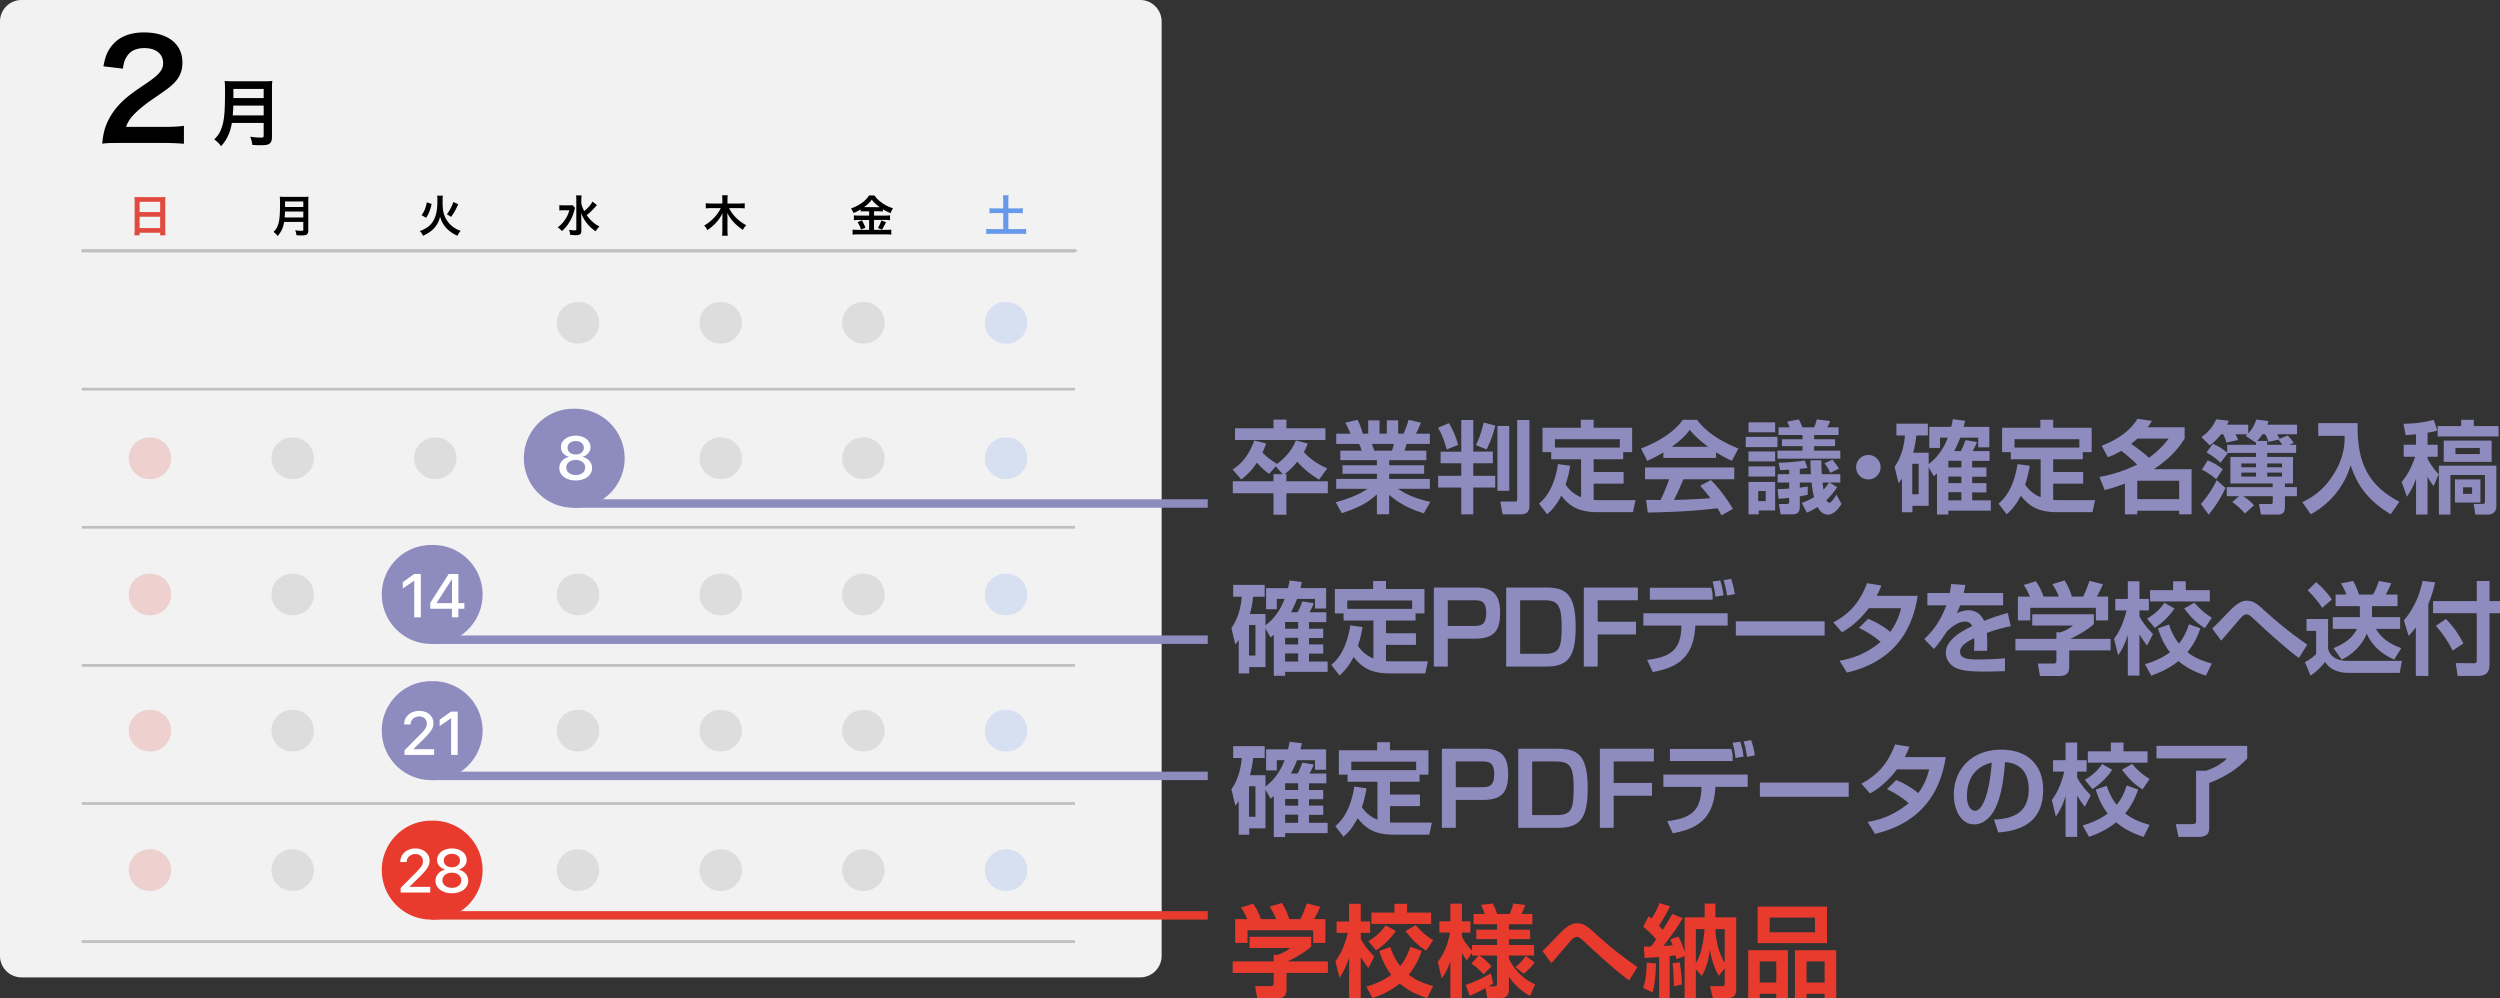 <svg width="333" height="133" fill="none" xmlns="http://www.w3.org/2000/svg"><rect width="100%" height="100%" fill="#333333" stroke="none"/><g clip-path="url(#a)"><path d="M151.866 0H2.864A2.866 2.866 0 0 0 0 2.867v124.451a2.866 2.866 0 0 0 2.864 2.868h149.002a2.866 2.866 0 0 0 2.864-2.868V2.868A2.865 2.865 0 0 0 151.866 0Z" fill="#F2F2F2"/><path d="M143.412 33.198H10.882v.367h132.53v-.367Z" fill="silver"/><path d="M76.622 55.01h-.262a6.023 6.023 0 0 0-6.02 6.026 6.023 6.023 0 0 0 6.02 6.026h.262a6.023 6.023 0 0 0 6.02-6.026 6.023 6.023 0 0 0-6.02-6.026Z" fill="#8E8BBF"/><path d="M76.622 67.626h-.262c-3.63 0-6.583-2.956-6.583-6.59 0-3.633 2.953-6.589 6.583-6.589h.262c3.63 0 6.583 2.956 6.583 6.59 0 3.633-2.953 6.589-6.583 6.589Zm-.262-12.053a5.466 5.466 0 0 0-5.457 5.463A5.467 5.467 0 0 0 76.36 66.5h.262a5.467 5.467 0 0 0 5.458-5.464 5.466 5.466 0 0 0-5.458-5.463h-.262Z" fill="#8E8BBF"/><path d="M77.052 40.224h-.12a2.769 2.769 0 0 0-2.768 2.77c0 1.53 1.239 2.77 2.767 2.77h.121a2.769 2.769 0 0 0 2.767-2.77c0-1.53-1.239-2.77-2.767-2.77Zm19.008 0h-.12a2.769 2.769 0 0 0-2.768 2.77c0 1.53 1.239 2.77 2.767 2.77h.12a2.769 2.769 0 0 0 2.768-2.77c0-1.53-1.239-2.77-2.767-2.77Zm19.006 0h-.121a2.769 2.769 0 0 0-2.767 2.77c0 1.53 1.239 2.77 2.767 2.77h.121a2.769 2.769 0 0 0 2.767-2.77c0-1.53-1.239-2.77-2.767-2.77Z" fill="#DDD"/><path opacity=".2" d="M20.033 58.266h-.121a2.769 2.769 0 0 0-2.767 2.77c0 1.53 1.239 2.77 2.767 2.77h.12a2.769 2.769 0 0 0 2.768-2.77 2.77 2.77 0 0 0-2.767-2.77Z" fill="#E04A41"/><path d="M39.04 58.266h-.12a2.769 2.769 0 0 0-2.768 2.77 2.77 2.77 0 0 0 2.768 2.77h.12a2.769 2.769 0 0 0 2.768-2.77 2.77 2.77 0 0 0-2.768-2.77Zm19.006 0h-.12a2.769 2.769 0 0 0-2.768 2.77 2.77 2.77 0 0 0 2.767 2.77h.121a2.769 2.769 0 0 0 2.768-2.77 2.77 2.77 0 0 0-2.768-2.77Z" fill="#DDD"/><path opacity=".2" d="M134.072 40.224h-.121a2.769 2.769 0 0 0-2.767 2.77c0 1.53 1.239 2.77 2.767 2.77h.121a2.769 2.769 0 0 0 2.767-2.77c0-1.53-1.239-2.77-2.767-2.77Z" fill="#6699E9"/><path d="M96.06 58.266h-.12a2.769 2.769 0 0 0-2.768 2.77c0 1.53 1.239 2.77 2.767 2.77h.12a2.769 2.769 0 0 0 2.768-2.77c0-1.53-1.239-2.77-2.767-2.77Zm19.006 0h-.121a2.769 2.769 0 0 0-2.767 2.77c0 1.53 1.239 2.77 2.767 2.77h.121a2.769 2.769 0 0 0 2.767-2.77c0-1.53-1.239-2.77-2.767-2.77Z" fill="#DDD"/><path opacity=".2" d="M134.072 58.266h-.121a2.769 2.769 0 0 0-2.767 2.77c0 1.53 1.239 2.77 2.767 2.77h.121a2.769 2.769 0 0 0 2.767-2.77c0-1.53-1.239-2.77-2.767-2.77Z" fill="#6699E9"/><path opacity=".2" d="M20.033 76.413h-.121a2.769 2.769 0 0 0-2.767 2.77c0 1.53 1.239 2.77 2.767 2.77h.12a2.769 2.769 0 0 0 2.768-2.77 2.77 2.77 0 0 0-2.767-2.77Z" fill="#E04A41"/><path d="M39.04 76.413h-.12a2.769 2.769 0 0 0-2.768 2.77 2.77 2.77 0 0 0 2.768 2.77h.12a2.769 2.769 0 0 0 2.768-2.77 2.77 2.77 0 0 0-2.768-2.77Zm57.02 0h-.12a2.769 2.769 0 0 0-2.768 2.77c0 1.53 1.239 2.77 2.767 2.77h.12a2.769 2.769 0 0 0 2.768-2.77c0-1.53-1.239-2.77-2.767-2.77Zm19.006 0h-.121a2.769 2.769 0 0 0-2.767 2.77c0 1.53 1.239 2.77 2.767 2.77h.121a2.769 2.769 0 0 0 2.767-2.77c0-1.53-1.239-2.77-2.767-2.77Z" fill="#DDD"/><path opacity=".2" d="M134.072 76.413h-.121a2.769 2.769 0 0 0-2.767 2.77c0 1.53 1.239 2.77 2.767 2.77h.121a2.769 2.769 0 0 0 2.767-2.77c0-1.53-1.239-2.77-2.767-2.77Z" fill="#6699E9"/><path opacity=".2" d="M20.033 94.55h-.121a2.769 2.769 0 0 0-2.767 2.77 2.77 2.77 0 0 0 2.767 2.771h.12a2.769 2.769 0 0 0 2.768-2.77 2.77 2.77 0 0 0-2.767-2.77Z" fill="#E04A41"/><path d="M39.04 94.55h-.12a2.769 2.769 0 0 0-2.768 2.77 2.77 2.77 0 0 0 2.768 2.771h.12a2.769 2.769 0 0 0 2.768-2.77 2.77 2.77 0 0 0-2.768-2.77Zm57.02 0h-.12a2.769 2.769 0 0 0-2.768 2.77 2.77 2.77 0 0 0 2.767 2.771h.12a2.769 2.769 0 0 0 2.768-2.77c0-1.53-1.239-2.77-2.767-2.77Zm19.006 0h-.121a2.769 2.769 0 0 0-2.767 2.77 2.77 2.77 0 0 0 2.767 2.771h.121a2.769 2.769 0 0 0 2.767-2.77c0-1.53-1.239-2.77-2.767-2.77Z" fill="#DDD"/><path opacity=".2" d="M134.072 94.55h-.121a2.769 2.769 0 0 0-2.767 2.77 2.77 2.77 0 0 0 2.767 2.771h.121a2.769 2.769 0 0 0 2.767-2.77c0-1.53-1.239-2.77-2.767-2.77Z" fill="#6699E9"/><path opacity=".2" d="M20.033 113.13h-.121a2.77 2.77 0 0 0-2.767 2.771c0 1.53 1.239 2.77 2.767 2.77h.12a2.769 2.769 0 0 0 2.768-2.77 2.77 2.77 0 0 0-2.767-2.771Z" fill="#E04A41"/><path d="M39.04 113.13h-.12a2.77 2.77 0 0 0-2.768 2.771 2.77 2.77 0 0 0 2.768 2.77h.12a2.769 2.769 0 0 0 2.768-2.77 2.77 2.77 0 0 0-2.768-2.771Zm57.02 0h-.12a2.77 2.77 0 0 0-2.768 2.771c0 1.53 1.239 2.77 2.767 2.77h.12a2.769 2.769 0 0 0 2.768-2.77 2.77 2.77 0 0 0-2.767-2.771ZM77.052 76.413h-.12a2.769 2.769 0 0 0-2.768 2.77c0 1.53 1.239 2.77 2.767 2.77h.121a2.769 2.769 0 0 0 2.767-2.77c0-1.53-1.239-2.77-2.767-2.77Zm0 18.137h-.12a2.769 2.769 0 0 0-2.768 2.77 2.77 2.77 0 0 0 2.767 2.771h.121a2.769 2.769 0 0 0 2.767-2.77c0-1.53-1.239-2.77-2.767-2.77Zm0 18.58h-.12a2.77 2.77 0 0 0-2.768 2.771c0 1.53 1.239 2.77 2.767 2.77h.121a2.769 2.769 0 0 0 2.767-2.77 2.77 2.77 0 0 0-2.767-2.771Zm38.014 0h-.121a2.77 2.77 0 0 0-2.767 2.771c0 1.53 1.239 2.77 2.767 2.77h.121a2.769 2.769 0 0 0 2.767-2.77 2.77 2.77 0 0 0-2.767-2.771Z" fill="#DDD"/><path opacity=".2" d="M134.072 113.13h-.121a2.77 2.77 0 0 0-2.767 2.771c0 1.53 1.239 2.77 2.767 2.77h.121a2.769 2.769 0 0 0 2.767-2.77 2.77 2.77 0 0 0-2.767-2.771Z" fill="#6699E9"/><path d="M143.196 125.238H10.883v.368h132.313v-.368Zm0-91.979H10.883v.367h132.313v-.367Zm0 18.396H10.883v.367h132.313v-.367Zm0 18.395H10.883v.368h132.313v-.367Zm0 18.397H10.883v.367h132.313v-.367Zm0 18.395H10.883v.368h132.313v-.368Z" fill="silver"/><path d="M17.932 26.86c0-.23-.012-.436-.03-.631.188.024.383.03.653.03h2.85a4.7 4.7 0 0 0 .635-.03 5.3 5.3 0 0 0-.029.601v3.807c0 .305.012.5.035.713h-.712v-.354h-2.737v.354h-.7c.023-.2.035-.437.035-.713V26.86Zm.665 1.39h2.737v-1.367h-2.737v1.367Zm0 2.127h2.737v-1.508h-2.737v1.508Z" fill="#E04A41"/><path d="M37.846 29.565c-.053.3-.1.494-.171.701a3.291 3.291 0 0 1-.695 1.166 2.27 2.27 0 0 0-.546-.542c.329-.33.494-.595.63-1.037.176-.548.234-1.238.234-2.77a8.12 8.12 0 0 0-.03-.888c.23.022.39.029.69.029h2.454c.324 0 .483-.007.683-.03-.024.159-.03.318-.03.666v3.818c0 .295-.065.465-.211.56-.13.088-.295.117-.684.117-.188 0-.382-.005-.682-.024a2.137 2.137 0 0 0-.171-.659c.3.048.624.07.865.07.177 0 .218-.029.218-.158v-1.02h-2.554Zm2.554-.602v-.79h-2.437c0 .184-.012.313-.046.79H40.4Zm0-1.39v-.736h-2.43v.736h2.43ZM30.882 16.37a7.241 7.241 0 0 1-.284 1.164 5.493 5.493 0 0 1-1.152 1.937 3.772 3.772 0 0 0-.909-.9c.547-.548.82-.987 1.045-1.72.293-.91.39-2.056.39-4.598 0-.705-.009-1.135-.048-1.477.381.04.645.05 1.143.05h4.075c.537 0 .801-.01 1.134-.05-.04.264-.05.528-.05 1.105v6.338c0 .49-.108.773-.352.93-.214.146-.487.195-1.133.195-.312 0-.635-.01-1.133-.04a3.535 3.535 0 0 0-.284-1.094 9.961 9.961 0 0 0 1.437.117c.293 0 .36-.05.36-.265v-1.691h-4.239Zm4.24-.997v-1.31h-4.045c0 .303-.02.518-.078 1.31h4.123Zm0-2.308v-1.223h-4.035v1.223h4.035ZM58.99 26.064c-.029.165-.034.289-.034.83 0 .944.088 1.487.323 2.01.26.56.66 1.038 1.148 1.38.294.2.553.329.935.47a2.511 2.511 0 0 0-.429.649 4.568 4.568 0 0 1-1.419-.955c-.417-.43-.706-.93-.889-1.573-.188.713-.505 1.26-.988 1.709-.342.312-.719.559-1.289.819a1.744 1.744 0 0 0-.436-.619c.789-.288 1.349-.677 1.707-1.208.241-.353.436-.854.524-1.343.082-.454.118-.907.118-1.55 0-.33-.006-.471-.03-.619h.76Zm-2.836 2.593c.235-.324.33-.5.459-.825.105-.283.164-.477.24-.883l.642.217a5.834 5.834 0 0 1-.288.972 3.73 3.73 0 0 1-.447.873l-.606-.354Zm3.372-.118a5.97 5.97 0 0 0 .86-1.632l.647.295c-.348.771-.5 1.048-.942 1.685l-.565-.348Zm17.074-.843c-.047.124-.047.13-.123.396-.206.718-.377 1.095-.747 1.673a4.39 4.39 0 0 1-.89 1.013 2.259 2.259 0 0 0-.559-.495c.341-.248.595-.494.854-.837.347-.465.548-.872.7-1.443h-.741c-.23 0-.448.011-.589.035v-.719c.16.024.312.03.63.03h.617c.272 0 .407-.006.52-.023l.329.37Zm2.914-.377a56.54 56.54 0 0 0-.312.348c-.336.37-.648.666-1.054.996.195.277.424.542.672.778.33.312.594.506 1.024.73-.2.2-.313.336-.506.637-.489-.348-.706-.542-1.007-.878a5.256 5.256 0 0 1-.93-1.544c.023.59.03.725.03.919l.005 1.408c0 .265-.041.384-.153.477-.106.095-.282.136-.565.136-.218 0-.535-.018-.765-.035a2.088 2.088 0 0 0-.165-.678c.312.047.572.07.765.07.177 0 .212-.023.212-.147v-3.895a3.83 3.83 0 0 0-.04-.618h.746c-.029.189-.04.372-.04.625v.412c.07.377.152.6.388 1.066.565-.494.924-.912 1.095-1.278l.6.471Zm17.598.401c.506.978 1.23 1.702 2.29 2.28a2.538 2.538 0 0 0-.454.625c-.53-.37-.847-.637-1.135-.937a5.64 5.64 0 0 1-.954-1.338c.03.265.041.484.041.666v1.65c0 .283.012.519.042.731h-.765c.029-.224.04-.448.04-.737v-1.637c0-.148.013-.413.03-.642-.441.907-1.071 1.613-2.02 2.267a2.202 2.202 0 0 0-.434-.6c.977-.566 1.795-1.426 2.213-2.328h-1.29a5.32 5.32 0 0 0-.706.04v-.694c.224.03.424.041.706.041h1.502v-.554c0-.23-.012-.382-.041-.547h.765c-.03.165-.042.318-.042.542v.559h1.583c.3 0 .52-.012.713-.041v.695a5.448 5.448 0 0 0-.713-.041h-1.37Zm18.115.425c-.236 0-.406.005-.577.029v-.283c-.335.2-.571.324-.959.483-.141-.313-.183-.389-.341-.607 1.094-.383 1.977-1.019 2.401-1.727h.73c.235.348.488.602.906.909.483.365.924.588 1.559.795a2.994 2.994 0 0 0-.317.647 5.994 5.994 0 0 1-1.03-.518v.3a4.11 4.11 0 0 0-.577-.029h-.601v.572h1.49c.306 0 .489-.012.641-.036v.654a4.825 4.825 0 0 0-.648-.035h-1.483v1.32h1.602c.3 0 .5-.012.694-.035v.677a5.284 5.284 0 0 0-.706-.042h-3.72a5.63 5.63 0 0 0-.729.042v-.677c.211.023.429.035.729.035h1.477V29.3h-1.395c-.253 0-.458.012-.635.035v-.654c.158.024.347.035.642.035h1.388v-.57h-.541Zm-.418 1.207c.2.354.312.578.47.979l-.587.234a4.279 4.279 0 0 0-.466-.977l.583-.236Zm.4-1.761 1.825.005c.035 0 .082-.002.141-.005-.465-.331-.754-.602-1.059-.99-.301.4-.542.636-1.03.99h.123Zm2.814 2.003c-.051.09-.149.279-.295.565a8.701 8.701 0 0 1-.241.418l-.553-.206c.183-.295.324-.606.465-1.013l.624.236Z" fill="#000"/><path d="M133.632 26.694c0-.253-.012-.47-.041-.688h.765c-.03.211-.042.423-.042.688v1.067h1.172c.335 0 .535-.012.759-.036v.69a6.986 6.986 0 0 0-.759-.034h-1.172v2.132h1.543c.335 0 .612-.012.824-.036v.701a6.695 6.695 0 0 0-.824-.04h-3.65a6.99 6.99 0 0 0-.842.04v-.7c.219.023.489.035.842.035h1.425V28.38h-1.066c-.312 0-.541.011-.765.035v-.69c.207.024.448.036.765.036h1.066v-1.067Z" fill="#6699E9"/><path d="M15.95 19.043c-1.413 0-1.703.018-2.337.09.109-1.033.235-1.668.47-2.32.49-1.324 1.305-2.484 2.482-3.554.634-.562 1.178-.98 2.988-2.194 1.668-1.143 2.174-1.74 2.174-2.665 0-1.233-.96-1.994-2.5-1.994-1.05 0-1.847.362-2.3 1.07-.308.434-.435.833-.56 1.667l-2.591-.308c.254-1.378.58-2.121 1.25-2.901.906-1.052 2.336-1.614 4.147-1.614 3.17 0 5.126 1.523 5.126 4.008 0 1.196-.398 2.066-1.285 2.9-.508.472-.69.616-3.044 2.23-.797.563-1.702 1.323-2.155 1.814-.543.58-.76.942-1.032 1.63h5.071c1.141 0 2.047-.053 2.644-.143v2.392a29.388 29.388 0 0 0-2.735-.108H15.95Z" fill="#000"/><path d="M160.87 66.5H76.36v1.126h84.51V66.5ZM57.699 73.157h-.263a6.023 6.023 0 0 0-6.02 6.026 6.023 6.023 0 0 0 6.02 6.026h.263a6.023 6.023 0 0 0 6.02-6.026 6.023 6.023 0 0 0-6.02-6.026Z" fill="#8E8BBF"/><path d="M57.699 85.772h-.263c-3.63 0-6.583-2.956-6.583-6.589 0-3.633 2.953-6.589 6.583-6.589h.263c3.63 0 6.582 2.956 6.582 6.59 0 3.632-2.953 6.588-6.582 6.588Zm-.263-12.052a5.467 5.467 0 0 0-5.457 5.463 5.466 5.466 0 0 0 5.457 5.463h.263a5.466 5.466 0 0 0 5.457-5.463 5.467 5.467 0 0 0-5.457-5.463h-.263Z" fill="#8E8BBF"/><path d="M160.87 84.647H57.435v1.125H160.87v-1.126ZM57.699 91.295h-.263a6.023 6.023 0 0 0-6.02 6.026 6.023 6.023 0 0 0 6.02 6.026h.263a6.023 6.023 0 0 0 6.02-6.026 6.023 6.023 0 0 0-6.02-6.026Z" fill="#8E8BBF"/><path d="M57.699 103.91h-.263c-3.63 0-6.583-2.956-6.583-6.59 0-3.632 2.953-6.588 6.583-6.588h.263c3.63 0 6.582 2.956 6.582 6.589 0 3.633-2.953 6.589-6.582 6.589Zm-.263-12.052a5.466 5.466 0 0 0-5.457 5.463 5.467 5.467 0 0 0 5.457 5.463h.263a5.467 5.467 0 0 0 5.457-5.463 5.466 5.466 0 0 0-5.457-5.463h-.263Z" fill="#8E8BBF"/><path d="M160.87 102.784H57.435v1.126H160.87v-1.126Z" fill="#8E8BBF"/><path d="M57.699 109.874h-.263a6.023 6.023 0 0 0-6.02 6.027 6.023 6.023 0 0 0 6.02 6.026h.263a6.023 6.023 0 0 0 6.02-6.026 6.023 6.023 0 0 0-6.02-6.027Z" fill="#E83B2E"/><path d="M57.699 122.49h-.263c-3.63 0-6.583-2.956-6.583-6.59 0-3.633 2.953-6.588 6.583-6.588h.263c3.63 0 6.582 2.955 6.582 6.588 0 3.634-2.953 6.59-6.582 6.59Zm-.263-12.053a5.467 5.467 0 0 0-5.457 5.463 5.467 5.467 0 0 0 5.457 5.464h.263a5.467 5.467 0 0 0 5.457-5.464 5.466 5.466 0 0 0-5.457-5.463h-.263Z" fill="#E83B2E"/><path d="M160.87 121.364H57.435v1.126H160.87v-1.126Z" fill="#E83B2E"/><path d="m170.844 63.153-.921-1.043-.868 1.002c-.761-.508-1.295-1.096-1.629-1.484a8.815 8.815 0 0 1-2.083 2.233l-1.161-1.323c1.255-.802 2.203-1.952 2.884-3.863l1.589.387c-.134.375-.281.763-.494 1.216.106.12.761.829 1.949 1.51 1.736-1.295 2.27-2.566 2.497-3.127l1.576.415c-.121.334-.228.64-.507 1.15 1.081 1.162 2.136 1.723 3.11 2.165l-1.082 1.497c-1.909-1.15-2.776-2.246-2.897-2.393-.815.989-1.375 1.416-1.682 1.658h.227v.949h5.515v1.603h-5.515v2.86h-1.722v-2.86h-5.421v-1.603h5.421v-.95h1.214Zm-1.214-7.259h1.722v1.15h5.194v1.564h-12.044v-1.564h5.128v-1.15Zm8.286 11c2.044-.534 3.366-1.189 4.247-1.79h-4.18v-1.31h5.421v-.682h-4.58v-1.136h4.58v-.682h-4.873v-1.269h2.83a5.33 5.33 0 0 0-.321-.896h-3.057v-1.363h1.896c-.2-.522-.333-.789-.681-1.471l1.629-.374c.307.601.468 1.043.695 1.845h.721v-1.778h1.509v1.778h.975v-1.778h1.508v1.778h.721c.254-.549.535-1.35.668-1.845l1.629.374c-.04.12-.307.855-.655 1.47h1.857v1.364h-3.085c-.093.28-.227.709-.294.896h2.912v1.27h-4.954v.681h4.66v1.136h-4.66v.682h5.421v1.31h-4.246c1.334.922 2.63 1.363 4.313 1.75l-.869 1.511c-1.695-.494-3.298-1.283-4.619-2.46V68.5h-1.63v-2.646c-1.121 1.002-2.162 1.67-4.673 2.5l-.815-1.459Zm4.821-7.765c.054.147.281.775.32.896h2.35c.081-.2.133-.36.254-.896h-2.924Zm10.26-2.767c.414.642.974 1.871 1.215 2.9l-1.509.602c-.414-1.47-.748-2.192-1.162-2.887l1.456-.615Zm1.643-.414h1.601v4.21h2.605v1.551h-2.605v1.671h2.924v1.563h-2.924v3.57h-1.601v-3.57h-3.085V63.38h3.085v-1.67h-2.751v-1.55h2.751v-4.21Zm4.525.735c-.306 1.43-.894 2.646-1.148 3.181l-1.428-.575c.24-.494.64-1.31 1.042-3.007l1.534.4Zm.294.054h1.576v8.634h-1.576v-8.634Zm2.631-.789h1.629v11.428c0 .655-.267 1.137-1.175 1.137h-2.403l-.294-1.711h1.976c.24 0 .267-.108.267-.361V55.948Zm7.06 6.095a15.756 15.756 0 0 1-.615 2.513c.507.735 1.175 1.324 2.07 1.67v-5.051h-3.979v-.95h-1.162v-3.248h5.101v-1.07h1.709v1.07h5.127v3.248h-1.188v.95h-3.939v1.697h3.992v1.55h-3.992v2.166c.213.013.413.027.788.027h4.794l-.348 1.604h-4.713c-2.605 0-3.753-.843-4.834-2.193-.762 1.498-1.496 2.126-1.883 2.473l-1.082-1.417c.535-.467 1.976-1.698 2.524-5.266l1.63.227Zm6.609-2.42v-1.122h-8.639v1.122h8.639Zm5.802.642c-1.068.641-1.736.936-2.149 1.123l-.828-1.644c3.244-1.27 4.834-2.754 5.554-3.823h1.896c.721.909 2.03 2.406 5.515 3.823l-.855 1.631c-.427-.187-1.081-.469-2.109-1.137V61h-7.024v-.735Zm7.745 8.382c-.147-.268-.241-.47-.535-.95-1.722.2-3.898.468-9.293.575l-.214-1.684c.175 0 1.603.013 1.91.013.387-.735.841-1.831 1.148-2.767h-3.204V62.27h11.883v1.564h-6.77c-.507 1.19-.84 1.952-1.255 2.754.428 0 2.658-.054 4.848-.228-.294-.4-.642-.841-1.349-1.657l1.416-.762c1.522 1.511 2.657 3.381 2.937 3.836l-1.522.87Zm-1.776-9.13c-1.442-1.07-2.109-1.845-2.457-2.259-.642.896-1.589 1.67-2.403 2.259h4.86Zm5.007-1.324h4.219v1.363h-4.219v-1.363Zm.361-1.938h3.551v1.323h-3.551v-1.323Zm0 3.877h3.551v1.323h-3.551v-1.323Zm0 1.99h3.551v1.35h-3.551v-1.35Zm0 2.073h3.551v3.796h-2.19v.522h-1.361v-4.318Zm1.294 1.216v1.337h1.002v-1.337h-1.002Zm2.712-8.488h1.469c-.175-.453-.202-.52-.335-.762l1.563-.294c.227.401.413.883.481 1.056h1.562c.079-.186.2-.467.36-1.056l1.776.215a8.9 8.9 0 0 1-.387.841h1.509v1.016h-3.258v.575h2.79v.909h-2.79v.602h3.485v1.069h-8.373v-1.069h3.339v-.602h-2.737v-.909h2.737v-.575h-3.191v-1.016Zm3.097 10.08c.427-.175.935-.376 1.63-.79-.067-.28-.215-.829-.321-1.938h-1.576v.682c.401-.053.615-.08 1.055-.147v1.096c-.267.053-.775.16-1.055.214v1.19c0 .815-.133 1.203-1.094 1.203h-1.469l-.215-1.377h.949c.32 0 .414-.054.414-.348v-.468a29.24 29.24 0 0 1-1.415.121l-.134-1.283c.413-.014.868-.027 1.549-.081v-.802h-1.536v-1.11h1.536v-.6c-.307.012-.508.026-1.202.052l-.213-.975c.36-.014 2.282-.08 3.485-.32l.36 1.015c-.294.04-.548.067-1.015.12v.709h1.482c-.066-1.07-.066-1.538-.066-1.858h1.455c0 .52 0 .895.066 1.858h2.458v1.11h-1.443l1.028.614c-.292.427-.694 1.03-1.428 1.71.067.135.173.361.361.361.293 0 .587-.48.961-1.068l.681 1.229c-.373.615-1.015 1.43-1.83 1.43-.44 0-.961-.267-1.361-1.028a8.712 8.712 0 0 1-1.43.761l-.667-1.283Zm2.764-2.728c.054.508.094.722.134.936.387-.414.587-.708.735-.936h-.869Zm1.309-3.048c.281.295.707.923.867 1.19l-1.148.575c-.24-.494-.374-.788-.774-1.27l1.055-.495Zm6.42 1.003c0 .909-.735 1.63-1.629 1.63a1.619 1.619 0 0 1-1.629-1.63 1.628 1.628 0 1 1 3.258 0Zm6.405 0v5.146h-2.163v.856h-1.402v-4.478a4.476 4.476 0 0 1-.454.601l-.521-2.191c.695-.922 1.268-2.474 1.376-4.158h-1.136v-1.577h4.194v1.577h-1.536c-.067.561-.134 1.23-.428 2.3h2.07v1.51c1.682-1.257 2.351-3.007 2.551-3.516h-1.042v1.364h-1.429v-2.808h2.924c.094-.413.148-.64.214-1.016l1.629.202c-.053.267-.08.36-.187.814h3.419v2.727h-1.482V58.3h-2.391c-.24.655-.6 1.39-.814 1.778h.894c.294-.574.335-.695.628-1.457l1.522.255c-.08.213-.173.48-.574 1.202h2.244v1.31h-2.311v.882h1.896v1.23h-1.896v.855h1.896v1.23h-1.896v1.056h2.484v1.377h-5.661v.52h-1.509v-5.466c-.067.067-.108.094-.428.36l-.681-1.201Zm-2.19-.454v4.063h.854v-4.063h-.854Zm4.808-.4v.894h1.735v-.895h-1.735Zm0 2.097v.882h1.735v-.882h-1.735Zm0 2.086v1.082h1.735V65.56h-1.735Zm10.843-3.516a15.63 15.63 0 0 1-.614 2.513c.507.735 1.175 1.324 2.07 1.67v-5.051h-3.979v-.95h-1.162v-3.248h5.101v-1.07h1.709v1.07h5.127v3.248h-1.188v.95h-3.939v1.697h3.992v1.55h-3.992v2.166c.213.013.413.027.788.027h4.794l-.348 1.604h-4.713c-2.605 0-3.753-.843-4.834-2.193-.762 1.498-1.496 2.126-1.883 2.473l-1.082-1.417c.535-.467 1.976-1.698 2.524-5.266l1.629.227Zm6.61-2.42v-1.122h-8.639v1.122h8.639Zm2.97-.253c2.178-.816 3.873-2.086 4.767-3.582l1.936.267a8.501 8.501 0 0 1-.573.855h4.927v1.51c-.454.696-1.522 2.407-4.126 4.078h5.047v6.015h-1.656v-.482h-5.581v.482h-1.642v-4.104a23.162 23.162 0 0 1-2.697.868l-.696-1.75a18.74 18.74 0 0 0 5.021-1.645 20.662 20.662 0 0 0-2.122-1.831 9.962 9.962 0 0 1-1.776.855l-.829-1.536Zm4.754-.95c-.12.107-.481.441-.827.709.227.147 1.535 1.043 2.363 1.844a11.552 11.552 0 0 0 2.631-2.552h-4.167Zm-.013 5.614v2.447h5.581v-2.447h-5.581Zm11.751.949c-.427 1.016-1.388 2.567-2.243 3.57l-1.029-1.431c.828-.922 1.682-2.219 2.097-3.168l1.175 1.03Zm4.073-6.095-.054.054-1.336-.882c.148-.12.175-.148.241-.215h-1.615c.133.134.28.549.36.763l-1.535.347c-.201-.682-.321-.882-.442-1.11h-.28a7.957 7.957 0 0 1-1.496 1.484l-1.121-1.109c.681-.494 1.415-1.122 1.976-2.366l1.669.188a5.6 5.6 0 0 1-.213.52h2.804v1.177c.12-.12.801-.883 1.069-1.858l1.628.2a9.32 9.32 0 0 1-.146.481h3.952v1.283h-2.645c.108.2.242.455.308.603l1.082-.442c.36.36.494.521.814.989l-.614.254h.934v1.083h-3.858v.535h3.445v3.528h-1.082v.495h1.602v1.203h-1.602v1.35c0 .4 0 1.096-.894 1.096h-2.297l-.254-1.403h1.469c.2 0 .361 0 .361-.294v-.749h-3.939c.6.4 1.04.749 1.428 1.216l-1.201 1.096c-.375-.468-1.136-1.162-1.697-1.536l.922-.776h-1.643v-1.204h6.116v-.494h-5.634v-3.528h3.418v-.535h-3.833l.054.04-.961 1.283a7.075 7.075 0 0 0-1.857-1.377l.855-1.175c.975.48 1.269.654 1.896 1.202V59.25h3.846v-.36Zm-6.449 2.446c.974.348 1.762.963 2.016 1.164l-.882 1.336c-.507-.454-1.202-.949-1.896-1.27l.762-1.23Zm4.486.402v.507h1.963v-.507h-1.963Zm0 1.216v.535h1.963v-.535h-1.963Zm3.445-4.224v.521h2.016c-.361-.507-.401-.548-.521-.695l-1.309.307c-.253-.68-.28-.761-.467-1.016h-.361a5.01 5.01 0 0 1-.694.883h1.336Zm0 3.008v.507h1.976v-.507h-1.976Zm0 1.216v.535h1.976v-.535h-1.976Zm6.804-6.59h5.247c-.092 4.665 1.002 8.114 5.555 10.466l-1.148 1.67c-2.937-1.75-4.473-3.822-5.341-6.536a10.907 10.907 0 0 1-5.315 6.537l-1.121-1.617c1.002-.495 2.737-1.363 4.233-3.81 1.415-2.325 1.415-4.17 1.402-5.012h-3.512v-1.698Zm13.026 1.483a19.31 19.31 0 0 1-1.39.108l-.28-1.498c.988-.026 2.497-.106 4.032-.534l.468 1.417c-.308.107-.535.173-1.296.294v1.604h1.349v1.604h-1.349v.24c.642 1.23 1.189 1.779 1.483 2.073l-.668 1.59a6.988 6.988 0 0 1-.815-1.256v5.052h-1.534V63.78c-.321.882-.602 1.444-1.215 2.392l-.696-1.978c.428-.522 1.136-1.417 1.79-3.355h-1.522v-1.604h1.643v-1.39Zm6.008-1.924h1.683v.829h3.298v1.39h-8.119v-1.39h3.138v-.829Zm4.687 6.109v5.252c0 .375 0 1.257-1.202 1.257h-1.602l-.214-1.417h1.161c.335 0 .335-.134.335-.32v-3.53h-4.594v5.267h-1.536V62.03h7.652Zm-.628-3.342v2.834h-6.382v-2.834h6.382Zm-1.496 5.173v3.075h-3.391V63.86h3.391Zm-3.324-4.197v.815h3.245v-.815h-3.245Zm1.015 5.252v.87h1.202v-.87h-1.202ZM168.561 83.709v5.145h-2.163v.856h-1.401v-4.478a4.487 4.487 0 0 1-.455.601l-.521-2.191c.695-.922 1.268-2.474 1.376-4.158h-1.136v-1.577h4.194v1.577h-1.536c-.067.561-.134 1.23-.427 2.3h2.069v1.51c1.683-1.257 2.35-3.007 2.551-3.516h-1.042v1.364h-1.429v-2.807h2.924c.094-.414.148-.642.214-1.016l1.629.201c-.053.267-.08.36-.186.815h3.418v2.726h-1.482v-1.283h-2.391c-.24.655-.6 1.39-.814 1.778h.894c.294-.574.335-.695.628-1.457l1.522.254c-.08.214-.173.481-.574 1.203h2.244v1.31h-2.311v.882h1.896v1.23h-1.896v.855h1.896v1.23h-1.896v1.056h2.484v1.377h-5.661v.52h-1.509V84.55c-.067.067-.108.094-.427.361l-.682-1.202Zm-2.19-.455v4.063h.855v-4.063h-.855Zm4.808-.4v.894h1.735v-.895h-1.735Zm0 2.097v.882h1.735v-.882h-1.735Zm0 2.086v1.082h1.735v-1.082h-1.735Zm10.308-3.516a15.733 15.733 0 0 1-.614 2.513c.507.735 1.175 1.324 2.07 1.67v-5.051h-3.979v-.95h-1.162v-3.248h5.101v-1.07h1.709v1.07h5.127v3.249h-1.188v.949h-3.939v1.697h3.992v1.55h-3.992v2.166c.213.013.413.026.788.026h4.793l-.347 1.605h-4.713c-2.605 0-3.753-.843-4.835-2.193-.761 1.498-1.495 2.126-1.882 2.473l-1.082-1.417c.535-.468 1.976-1.698 2.524-5.266l1.629.227Zm6.61-2.42V79.98h-8.639v1.12h8.639Zm8.5-2.846c2.349 0 3.218 1.043 3.218 3.382 0 2.406-.842 3.434-3.366 3.434h-3.604v3.716h-1.857V78.255h5.609Zm-3.752 1.697v3.421h3.445c1.014 0 1.668-.173 1.668-1.697 0-1.59-.64-1.724-1.655-1.724h-3.458Zm12.867-1.697c2.671 0 4.166.574 4.166 5.306 0 4.064-1.109 5.226-3.952 5.226h-5.301V78.255h5.087Zm-3.231 1.697v7.137h3.205c2.016 0 2.322-.721 2.322-3.675 0-2.967-.6-3.462-2.389-3.462h-3.138Zm15.683-1.697v1.697h-5.354v2.86h5.101v1.698h-5.101v4.277h-1.843V78.255h7.197Zm11.961 3.435v1.644h-4.3l-.027.348c-.334 4.424-3.031 5.32-5.649 5.84l-.748-1.617c2.672-.374 4.421-.989 4.554-4.237l.013-.334h-5.073v-1.645h11.23Zm-2.191-3.408c.134.507.188.734.188 1.216v.387h-8.36v-1.603h8.172Zm.561 1.202a11.058 11.058 0 0 0-.387-2.018l1.027-.16c.254.882.321 1.11.442 1.992l-1.082.186Zm1.549-.146c-.213-1.284-.334-1.684-.467-2.06l1.001-.173c.241.668.334 1.083.508 2.032l-1.042.2Zm12.999 3.422v1.897h-11.83v-1.898h11.83Zm5.784-.335a11.25 11.25 0 0 1 2.951 1.737 8.341 8.341 0 0 0 1.442-3.153h-4.3c-1.509 2.018-3.017 2.886-3.564 3.207l-1.163-1.31c2.351-1.243 3.579-2.847 4.5-5.227l1.91.309c-.187.48-.347.855-.628 1.377h5.461c-.494 3.113-2.029 8.487-9.426 10.224l-.988-1.59c.814-.134 3.098-.508 5.474-2.5a12.755 12.755 0 0 0-2.884-1.857l1.215-1.217Zm12.947-4.505c-.054.348-.094.562-.215 1.07h5.261v1.644h-5.741c-.16.494-.307.775-.441 1.043.775-.361 1.349-.388 1.536-.388 1.469 0 1.976 1.122 2.11 1.416 1.455-.6 2.523-.882 3.151-1.055l.4 1.764c-.546.107-1.495.28-3.191.896.04.44.054.91.054 1.35 0 .388 0 .6-.014 1.029h-1.749c.04-.535.054-1.136.027-1.684-.708.36-1.883.935-1.883 1.79 0 1.043 1.282 1.043 2.617 1.043 1.096 0 2.284-.052 3.365-.16v1.725c-.468.013-1.683.052-2.671.052-1.949 0-2.964-.12-3.738-.427-.721-.28-1.469-1.03-1.469-2.085 0-1.832 2.457-3.021 3.512-3.555a1.024 1.024 0 0 0-.975-.589c-.161 0-1.095 0-2.416 1.337-1.123 1.724-1.497 2.072-1.724 2.3l-1.268-1.31c.681-.643 2.003-1.953 2.938-4.492h-2.524V78.99h2.978c.106-.495.146-.829.186-1.203l1.884.134Zm17.132 3.903v1.31c-.734.668-1.989 1.444-3.151 1.965h5.381v1.538h-5.515v2.03c0 .656-.052 1.378-1.308 1.378h-2.59l-.281-1.657h1.949c.469 0 .521-.054.521-.522v-1.23h-5.461v-1.537h5.461v-.882l.548.013c.146-.053 1.042-.36 1.655-.908h-5.421v-1.498h8.212Zm-8.519-2.352c-.266-.601-.427-.962-.827-1.55l1.615-.495c.574.789.855 1.55 1.028 2.045h2.043c-.386-.936-.64-1.31-.868-1.658l1.63-.495c.4.656.694 1.23.974 2.153h1.482c.16-.294.388-.722.855-2.099l1.789.455a14.674 14.674 0 0 1-.814 1.644h1.509v3.168h-1.63v-1.684h-8.746v1.684h-1.642V79.47h1.602Zm11.211 5.613c.373-.52 1.094-1.483 1.655-3.781h-1.496v-1.525h1.669v-2.352h1.549v2.352h1.255v1.525h-1.255v.801c.602 1.11 1.376 1.912 1.803 2.352l-.788 1.538c-.28-.388-.654-.883-1.015-1.497v5.494h-1.549v-5.427c-.494 1.603-1.001 2.285-1.295 2.713l-.533-2.193Zm11.495-1.39c-.227.643-.68 1.912-1.722 3.168.615.496 1.47 1.043 3.245 1.525l-.787 1.604c-.762-.242-2.244-.749-3.66-1.938-1.401 1.122-2.75 1.63-3.618 1.938l-.841-1.525c.774-.227 2.07-.64 3.338-1.59-.868-1.096-1.295-2.192-1.603-3.181l1.469-.508c.2.601.548 1.563 1.322 2.54.548-.683.962-1.431 1.336-2.58l1.521.547Zm-3.458-2.646c-.721 1.123-1.802 2.058-2.617 2.58l-1.028-1.23c.508-.294 1.522-.936 2.31-2.111l1.335.761Zm-.173-3.622h1.682v1.176h3.204v1.51h-7.958v-1.51h3.072v-1.176Zm2.831 2.847c.961 1.15 1.882 1.725 2.323 2.005l-.935 1.39c-.748-.481-1.628-1.11-2.737-2.62l1.349-.775Zm13.922 7.365c-1.576-1.11-4.661-3.93-6.076-5.254-.441-.413-.641-.547-.894-.547-.335 0-.535.213-.815.522-.094.092-2.163 2.512-2.564 2.98l-1.202-1.617c.414-.374 1.482-1.484 2.217-2.246 1.375-1.444 2.003-1.458 2.43-1.458.868 0 1.469.522 2.31 1.298 2.443 2.205 3.765 3.167 5.701 4.557l-1.107 1.765Z" fill="#8E8BBF"/><path d="M307.23 82.451h2.87v3.958c.428 1.617 2.084 1.617 2.858 1.617h6.97l-.28 1.604h-6.797c-.854 0-2.336-.188-3.151-1.458a8.336 8.336 0 0 1-1.936 1.819l-.748-1.792c.174-.093.881-.454 1.496-1.083v-3.088h-1.282v-1.577Zm1.269-4.905c.813.669 1.509 1.43 2.109 2.313l-1.282 1.109a12.968 12.968 0 0 0-1.95-2.325l1.123-1.097Zm5.834 4.652V80.74h-3.231v-1.55h1.443a9.072 9.072 0 0 0-.722-1.484l1.616-.32c.187.32.373.654.788 1.804h1.855c.348-.561.655-1.377.775-1.805l1.656.294c-.228.616-.588 1.258-.722 1.51h1.563v1.551h-3.405v1.458h3.752v1.563h-3.231c.734 1.244 1.856 2.032 3.378 2.567l-.935 1.524c-1.014-.428-2.764-1.39-3.658-3.463-.534 1.365-1.789 2.754-3.352 3.463l-1.082-1.524c1.282-.508 2.511-1.257 3.125-2.567h-3.218v-1.563h3.605Zm7.453 1.362a9.194 9.194 0 0 1-.961 1.138l-.628-2.072c1.362-1.565 2.177-3.556 2.483-5.254l1.684.2c-.161.643-.388 1.632-.909 2.888v9.57h-1.669v-6.47Zm8.118-6.175h1.697v2.674h1.401v1.618h-1.401v6.856c0 1.243-.695 1.498-1.576 1.498h-2.67l-.254-1.711 2.443.027c.347 0 .36-.215.36-.402v-6.268h-5.821v-1.618h5.821v-2.674Zm-4.112 5.066c1.055 1.043 1.763 2.166 2.336 3.249l-1.442.962c-.467-.975-1.215-2.165-2.23-3.302l1.336-.909Zm-157.231 22.736v5.145h-2.163v.856h-1.401v-4.478a4.486 4.486 0 0 1-.455.601l-.521-2.191c.695-.922 1.268-2.474 1.376-4.158h-1.136v-1.577h4.194v1.577h-1.536c-.067.562-.134 1.231-.427 2.299h2.069v1.511c1.683-1.256 2.35-3.007 2.551-3.516h-1.042v1.364h-1.429v-2.807h2.924c.094-.414.148-.641.214-1.016l1.629.201c-.053.267-.08.361-.186.815h3.418v2.727h-1.482v-1.284h-2.391c-.24.655-.6 1.39-.814 1.778h.894c.294-.574.335-.695.628-1.457l1.522.255c-.08.213-.173.48-.574 1.202h2.244v1.31h-2.311v.883h1.896v1.229h-1.896v.855h1.896v1.231h-1.896v1.056h2.484v1.377h-5.661v.52h-1.509v-5.467c-.067.067-.108.094-.427.361l-.682-1.202Zm-2.19-.455v4.063h.855v-4.063h-.855Zm4.808-.401v.896h1.735v-.896h-1.735Zm0 2.098v.882h1.735v-.882h-1.735Zm0 2.086v1.083h1.735v-1.083h-1.735Zm10.842-3.516a15.758 15.758 0 0 1-.615 2.513c.507.736 1.175 1.324 2.07 1.671v-5.052h-3.979v-.949h-1.162v-3.249h5.101v-1.07h1.709v1.07h5.127v3.249h-1.188v.949h-3.939v1.697h3.992v1.55h-3.992v2.166c.213.013.413.027.788.027h4.794l-.348 1.604h-4.713c-2.605 0-3.753-.843-4.835-2.193-.761 1.498-1.495 2.126-1.882 2.473l-1.082-1.417c.535-.467 1.976-1.698 2.524-5.266l1.63.227Zm6.609-2.42v-1.122h-8.639v1.122h8.639Zm9.035-2.846c2.35 0 3.218 1.043 3.218 3.382 0 2.406-.841 3.435-3.365 3.435h-3.605v3.716h-1.856V99.733h5.608Zm-3.752 1.697v3.422h3.445c1.014 0 1.669-.174 1.669-1.697 0-1.59-.641-1.725-1.656-1.725h-3.458Zm13.4-1.697c2.671 0 4.166.574 4.166 5.306 0 4.064-1.108 5.227-3.952 5.227h-5.3V99.733h5.086Zm-3.231 1.697v7.138h3.205c2.016 0 2.323-.722 2.323-3.675 0-2.968-.601-3.463-2.389-3.463h-3.139Zm16.217-1.697v1.697h-5.354v2.86h5.101v1.698h-5.101v4.278h-1.843V99.733h7.197Zm12.495 3.435v1.644h-4.299l-.027.348c-.334 4.424-3.031 5.32-5.649 5.84l-.748-1.617c2.672-.374 4.421-.989 4.554-4.237l.013-.334h-5.074v-1.644h11.23Zm-2.19-3.408c.134.507.187.735.187 1.216v.387h-8.359V99.76h8.172Zm.561 1.202a11.073 11.073 0 0 0-.388-2.018l1.028-.16c.254.882.321 1.11.442 1.992l-1.082.186Zm1.549-.146c-.213-1.284-.334-1.684-.467-2.06l1.001-.173c.241.668.334 1.083.508 2.032l-1.042.201Zm13.535 3.422v1.897h-11.831v-1.897h11.831Zm6.316-.335a11.27 11.27 0 0 1 2.951 1.737 8.343 8.343 0 0 0 1.442-3.153h-4.299c-1.509 2.018-3.018 2.886-3.565 3.207l-1.162-1.31c2.35-1.243 3.578-2.847 4.5-5.227l1.909.309c-.186.48-.347.855-.628 1.377h5.462c-.494 3.113-2.029 8.487-9.427 10.224l-.988-1.59c.814-.134 3.098-.508 5.474-2.5a12.77 12.77 0 0 0-2.884-1.857l1.215-1.217Zm13.04 5.267c2.39-.108 4.62-.789 4.62-4.064 0-1.511-.548-3.395-3.151-3.595-.134 1.604-.388 4.638-1.496 6.509-.226.388-1.081 1.791-2.617 1.791-1.803 0-2.711-2.018-2.711-3.956 0-3.503 2.538-6.002 6.303-6.002 3.458 0 5.594 1.992 5.594 5.347 0 3.956-2.483 5.439-5.982 5.681l-.56-1.711ZM262 106.001c0 1.685.747 1.992 1.068 1.992.988 0 1.923-2.232 2.23-6.403-2.537.576-3.298 2.608-3.298 4.411Zm11.303.562c.374-.521 1.095-1.484 1.656-3.782h-1.496v-1.525h1.669v-2.352h1.549v2.352h1.255v1.525h-1.255v.801c.602 1.11 1.376 1.912 1.803 2.352l-.788 1.538c-.28-.388-.654-.883-1.015-1.497v5.494h-1.549v-5.427c-.494 1.603-1.001 2.285-1.294 2.713l-.535-2.192Zm11.497-1.39c-.227.642-.681 1.911-1.722 3.167.614.496 1.469 1.043 3.245 1.525l-.788 1.604c-.762-.241-2.244-.749-3.66-1.938-1.401 1.122-2.75 1.63-3.618 1.938l-.841-1.525c.774-.227 2.07-.641 3.338-1.59-.868-1.095-1.295-2.192-1.603-3.181l1.469-.508c.201.601.548 1.564 1.322 2.54.548-.682.962-1.431 1.336-2.58l1.522.548Zm-3.458-2.646c-.722 1.122-1.803 2.057-2.618 2.579l-1.028-1.229c.508-.295 1.522-.937 2.31-2.112l1.336.762Zm-.174-3.623h1.683v1.176h3.204v1.51h-7.958v-1.51h3.071v-1.176Zm2.831 2.847c.961 1.149 1.882 1.725 2.324 2.005l-.936 1.39c-.748-.481-1.628-1.109-2.737-2.619l1.349-.776Zm3.245-2.406h12.084v1.671c-1.108 1.256-2.884 2.46-5.061 3.274v5.829c0 .587-.013 1.363-1.468 1.363h-2.631l-.347-1.711h2.243c.347 0 .454-.134.454-.415v-6.696h1.349c.454-.16 1.829-.668 2.777-1.644h-9.4v-1.671Z" fill="#8E8BBF"/><path d="M174.648 124.779v1.311c-.734.668-1.989 1.443-3.151 1.965h5.381v1.537h-5.514v2.031c0 .655-.053 1.377-1.309 1.377h-2.59l-.281-1.657h1.95c.468 0 .52-.054.52-.521v-1.23h-5.461v-1.537h5.461v-.883l.548.013c.147-.053 1.042-.361 1.656-.908h-5.422v-1.498h8.212Zm-8.518-2.352c-.267-.601-.428-.962-.828-1.55l1.615-.494c.574.788.855 1.55 1.028 2.044h2.043c-.386-.936-.64-1.31-.867-1.658l1.629-.494c.401.655.694 1.23.974 2.152h1.482c.161-.294.388-.721.855-2.098l1.79.454a14.645 14.645 0 0 1-.815 1.644h1.509v3.168h-1.63v-1.684h-8.746v1.684h-1.642v-3.168h1.603Zm11.743 5.614c.375-.521 1.096-1.484 1.656-3.783h-1.496v-1.523h1.67v-2.352h1.549v2.352h1.254v1.523h-1.254v.803c.601 1.109 1.375 1.911 1.802 2.352l-.788 1.537c-.279-.388-.654-.882-1.014-1.496v5.493h-1.549v-5.427c-.494 1.604-1.001 2.286-1.295 2.713l-.535-2.192Zm11.497-1.39c-.227.642-.68 1.911-1.722 3.169.614.494 1.469 1.041 3.245 1.523l-.788 1.604c-.762-.241-2.244-.749-3.659-1.938-1.402 1.123-2.75 1.63-3.619 1.938l-.84-1.524c.773-.228 2.069-.641 3.337-1.591-.867-1.095-1.295-2.192-1.602-3.181l1.469-.508c.2.602.548 1.564 1.321 2.54.548-.682.963-1.43 1.336-2.579l1.522.547Zm-3.458-2.646c-.721 1.122-1.803 2.058-2.618 2.579l-1.028-1.229c.508-.294 1.522-.936 2.31-2.112l1.336.762Zm-.173-3.622h1.682v1.175h3.204v1.511h-7.958v-1.511h3.072v-1.175Zm2.83 2.846c.961 1.15 1.883 1.725 2.324 2.005l-.935 1.39c-.748-.481-1.629-1.109-2.737-2.619l1.348-.776Zm7.506 3.649-.681 1.043c-.187-.227-.333-.388-.668-.989v6.028h-1.535v-4.905c-.387 1.176-.842 1.817-1.148 2.285l-.535-2.218c.735-.99 1.296-2.032 1.629-3.904h-1.415v-1.496h1.469v-2.354h1.535v2.354h1.135v1.496h-1.135v.469c.267.641.854 1.483 1.349 1.924v-.735h3.325v-.788h-2.751v-1.257h2.751v-.722h-3.124v-1.364h1.495c-.134-.373-.281-.788-.507-1.216l1.562-.187c.147.268.4.762.6 1.403h1.669c.348-.828.415-1.149.468-1.403l1.602.201c-.173.495-.28.775-.507 1.202h1.455v1.364h-3.124v.722h2.818v1.257h-2.818v.788h3.351v1.403h-3.351v.375c.173.534 1.388 2.619 3.498 3.462l-.694 1.537c-1.041-.602-2.03-1.35-2.804-2.58v1.684c0 .655-.254 1.203-1.161 1.203h-1.71l-.254-1.35c-1.215.668-1.736.883-2.096 1.029l-.534-1.444c1.388-.467 2.416-1.016 3.352-1.55l.293 1.364c-.174.12-.32.213-.614.374h.708c.28 0 .427-.04.427-.428v-3.676h-2.363c.213.121.948.615 1.628 1.444l-1.068 1.056c-.414-.508-1.081-1.109-1.615-1.43l.961-1.07h-.868v-.401Zm8.332 1.31c-.214.307-.614.843-1.455 1.524l-1.096-.896c.761-.628 1.082-1.055 1.376-1.496l1.175.868ZM217 130.594c-1.576-1.11-4.66-3.929-6.076-5.253-.441-.414-.641-.548-.894-.548-.335 0-.535.214-.815.522-.093.093-2.163 2.512-2.564 2.98l-1.202-1.617c.415-.374 1.482-1.484 2.217-2.246 1.375-1.443 2.003-1.456 2.431-1.456.867 0 1.468.52 2.309 1.296 2.444 2.205 3.765 3.168 5.701 4.557L217 130.594Zm1.863.989c.307-.895.414-1.523.494-3.368l1.215.12c0 .615-.08 2.474-.441 3.849l-1.268-.601Zm5.287-9.276c-.774 1.297-1.655 2.513-2.59 3.689.201 0 1.068-.067 1.241-.067-.119-.361-.2-.521-.319-.789l1.08-.386c.227.427.508.975.829 2.057v-4.624h2.67v-1.831h1.429v1.831h2.778v9.557c0 .494-.081 1.229-1.216 1.229h-1.896l-.387-1.617h1.535c.375 0 .428-.094.428-.428v-1.938l-.788.989c-.801-1.35-1.095-2.913-1.188-3.489-.08.616-.267 2.126-1.082 3.516l-.788-.882v3.849h-1.495v-5.613l-1.108.401c-.04-.241-.067-.307-.107-.522-.121.027-.281.04-.775.107v5.627h-1.402v-5.494c-.707.054-1.308.094-1.935.121l-.108-1.51c.548 0 .708 0 .935-.013.374-.455.561-.722.707-.937-.546-.695-1.067-1.162-1.722-1.711l.707-1.362c.215.133.254.173.415.294.614-.95.908-1.725 1.042-2.072l1.401.428c-.507 1.109-1.255 2.259-1.468 2.579.294.321.373.428.494.575.561-.882.948-1.55 1.282-2.126l1.401.562Zm-1.188 9.076c0-.922-.067-2.179-.186-3.074l.961-.134c.16.909.267 2.259.306 2.954l-1.081.254Zm2.924-3.101c.4-.628.735-1.444.988-3.048.107-.708.16-1.296.174-1.471h-1.162v4.519Zm2.604-4.519c.053 1.926.668 3.583 1.242 4.492v-4.492h-1.242Zm4.371 2.808h5.288v6.389H236.6v-.588h-2.204v.588h-1.535v-6.389Zm1.255-5.815h9.24v4.866h-9.24v-4.866Zm.28 10.119h2.204v-2.82h-2.204v2.82Zm1.323-6.697h6.035v-1.951h-6.035v1.951Zm7.316 8.782v-.588h-2.403v.588h-1.549v-6.389h5.501v6.389h-1.549Zm-2.403-2.085h2.403v-2.82h-2.403v2.82Z" fill="#E83B2E"/><path d="M75.556 63.784a1.854 1.854 0 0 1-.77-.585 1.397 1.397 0 0 1-.28-.862v-.007c0-.243.054-.465.161-.666.108-.202.257-.372.45-.512.192-.14.412-.237.663-.29v-.02a1.55 1.55 0 0 1-.773-.478 1.184 1.184 0 0 1-.29-.798v-.008c0-.293.084-.554.252-.783.168-.23.4-.41.697-.542a2.481 2.481 0 0 1 1.02-.198c.381 0 .72.066 1.016.198.297.132.53.313.698.542.168.229.252.49.252.784v.007c0 .307-.096.573-.288.798-.192.226-.45.385-.775.478v.02c.253.053.475.15.666.29.189.14.339.31.446.512.108.201.162.423.162.666v.007c0 .325-.093.612-.277.862a1.837 1.837 0 0 1-.772.585 2.836 2.836 0 0 1-1.128.212c-.426 0-.803-.07-1.13-.212Zm1.78-.636c.187-.085.335-.202.443-.353a.868.868 0 0 0 .161-.518v-.008a.88.88 0 0 0-.159-.52 1.077 1.077 0 0 0-.443-.358 1.555 1.555 0 0 0-.652-.13c-.247 0-.466.044-.655.13a1.073 1.073 0 0 0-.442.359.882.882 0 0 0-.16.52v.007c0 .195.053.367.16.518.11.15.257.268.446.353.19.087.406.129.651.129.246 0 .462-.042.65-.129Zm-.089-2.724a.918.918 0 0 0 .38-.316.803.803 0 0 0 .138-.461v-.009a.797.797 0 0 0-.138-.463.936.936 0 0 0-.38-.315 1.318 1.318 0 0 0-.56-.113c-.214 0-.4.038-.563.113a.938.938 0 0 0-.382.315.797.797 0 0 0-.138.463v.009a.8.8 0 0 0 .138.461.92.92 0 0 0 .38.316c.16.076.35.114.564.114.213 0 .4-.038.561-.114ZM55.177 77.35h-.019l-1.506 1.04v-.853l1.518-1.08h.886v5.77h-.879V77.35Zm5.021 3.73h-2.883v-.784c.162-.256.325-.511.49-.768l.49-.767.49-.768.488-.767.49-.768h1.294v3.867h.798v.755h-.798v1.147h-.86V81.08Zm.008-.74v-3.17h-.024a274.696 274.696 0 0 1-.813 1.257c-.134.21-.27.42-.407.63-.138.21-.273.42-.408.63l-.404.629v.023h2.056Zm-6.324 19.599 2.033-2.044c.258-.259.454-.472.587-.639a1.75 1.75 0 0 0 .275-.455c.05-.134.077-.276.077-.425v-.008a.909.909 0 0 0-.484-.82c-.15-.08-.322-.12-.52-.12a1.24 1.24 0 0 0-.596.14 1.1 1.1 0 0 0-.413.374.94.94 0 0 0-.152.525l-.004.028h-.847v-.028c0-.343.088-.65.264-.919.175-.27.416-.48.72-.631a2.246 2.246 0 0 1 1.017-.228c.373 0 .702.07.987.212.285.14.508.335.668.582.162.246.242.525.242.837v.008c0 .218-.04.426-.12.623-.08.198-.216.415-.41.652-.192.238-.462.528-.808.872l-1.613 1.583.304-.576v.576l-.304-.26h3.043v.756h-3.946v-.615Zm6.202-4.262h-.02l-1.505 1.04v-.853l1.517-1.08h.886v5.77h-.878v-4.877Zm-6.718 22.591 2.034-2.044a8.03 8.03 0 0 0 .586-.639c.134-.168.225-.32.276-.455.05-.135.076-.276.076-.425v-.008a.91.91 0 0 0-.483-.82 1.086 1.086 0 0 0-.52-.119c-.223 0-.422.046-.596.14a1.093 1.093 0 0 0-.414.372.94.94 0 0 0-.151.526l-.005.028h-.847v-.028c0-.344.088-.65.264-.919a1.8 1.8 0 0 1 .721-.631 2.245 2.245 0 0 1 1.016-.229c.374 0 .702.071.987.213.285.141.508.335.668.581.162.247.243.526.243.838v.008c0 .218-.04.426-.12.623-.08.198-.216.415-.41.652a11.61 11.61 0 0 1-.808.871l-1.614 1.584.304-.576v.576l-.304-.26h3.043v.756h-3.946v-.615Zm5.696.498a1.851 1.851 0 0 1-.77-.585 1.396 1.396 0 0 1-.28-.862v-.007c0-.243.053-.464.161-.666.108-.201.257-.372.45-.512.192-.14.412-.237.663-.29v-.02a1.553 1.553 0 0 1-.773-.477 1.185 1.185 0 0 1-.29-.799v-.007c0-.293.084-.555.252-.783.167-.23.4-.411.697-.542a2.474 2.474 0 0 1 1.02-.199c.381 0 .72.066 1.016.199.297.131.53.312.698.542.168.228.252.49.252.783v.007c0 .307-.096.574-.288.799a1.555 1.555 0 0 1-.775.477v.02c.253.053.475.15.665.29.19.14.34.311.447.512.108.202.161.423.161.666v.007c0 .326-.092.612-.276.862a1.834 1.834 0 0 1-.772.585 2.82 2.82 0 0 1-1.128.213c-.426 0-.803-.071-1.13-.213Zm1.78-.635a1.08 1.08 0 0 0 .443-.354.869.869 0 0 0 .161-.518v-.007a.883.883 0 0 0-.16-.52 1.083 1.083 0 0 0-.443-.359 1.557 1.557 0 0 0-.65-.129 1.57 1.57 0 0 0-.656.129 1.08 1.08 0 0 0-.443.359.883.883 0 0 0-.16.52v.007c0 .195.054.367.162.518.108.151.256.269.445.354.19.086.406.128.651.128.246 0 .462-.042.65-.128Zm-.089-2.725a.912.912 0 0 0 .38-.316.799.799 0 0 0 .138-.461v-.008a.8.8 0 0 0-.138-.464.935.935 0 0 0-.381-.314 1.31 1.31 0 0 0-.56-.113c-.213 0-.4.037-.563.113a.938.938 0 0 0-.382.314.8.8 0 0 0-.138.464v.008a.8.8 0 0 0 .138.461.92.92 0 0 0 .38.316c.162.076.35.114.565.114.213 0 .4-.038.561-.114Z" fill="#fff"/></g><defs><clipPath id="a"><path fill="#fff" d="M0 0h333v133H0z"/></clipPath></defs></svg>